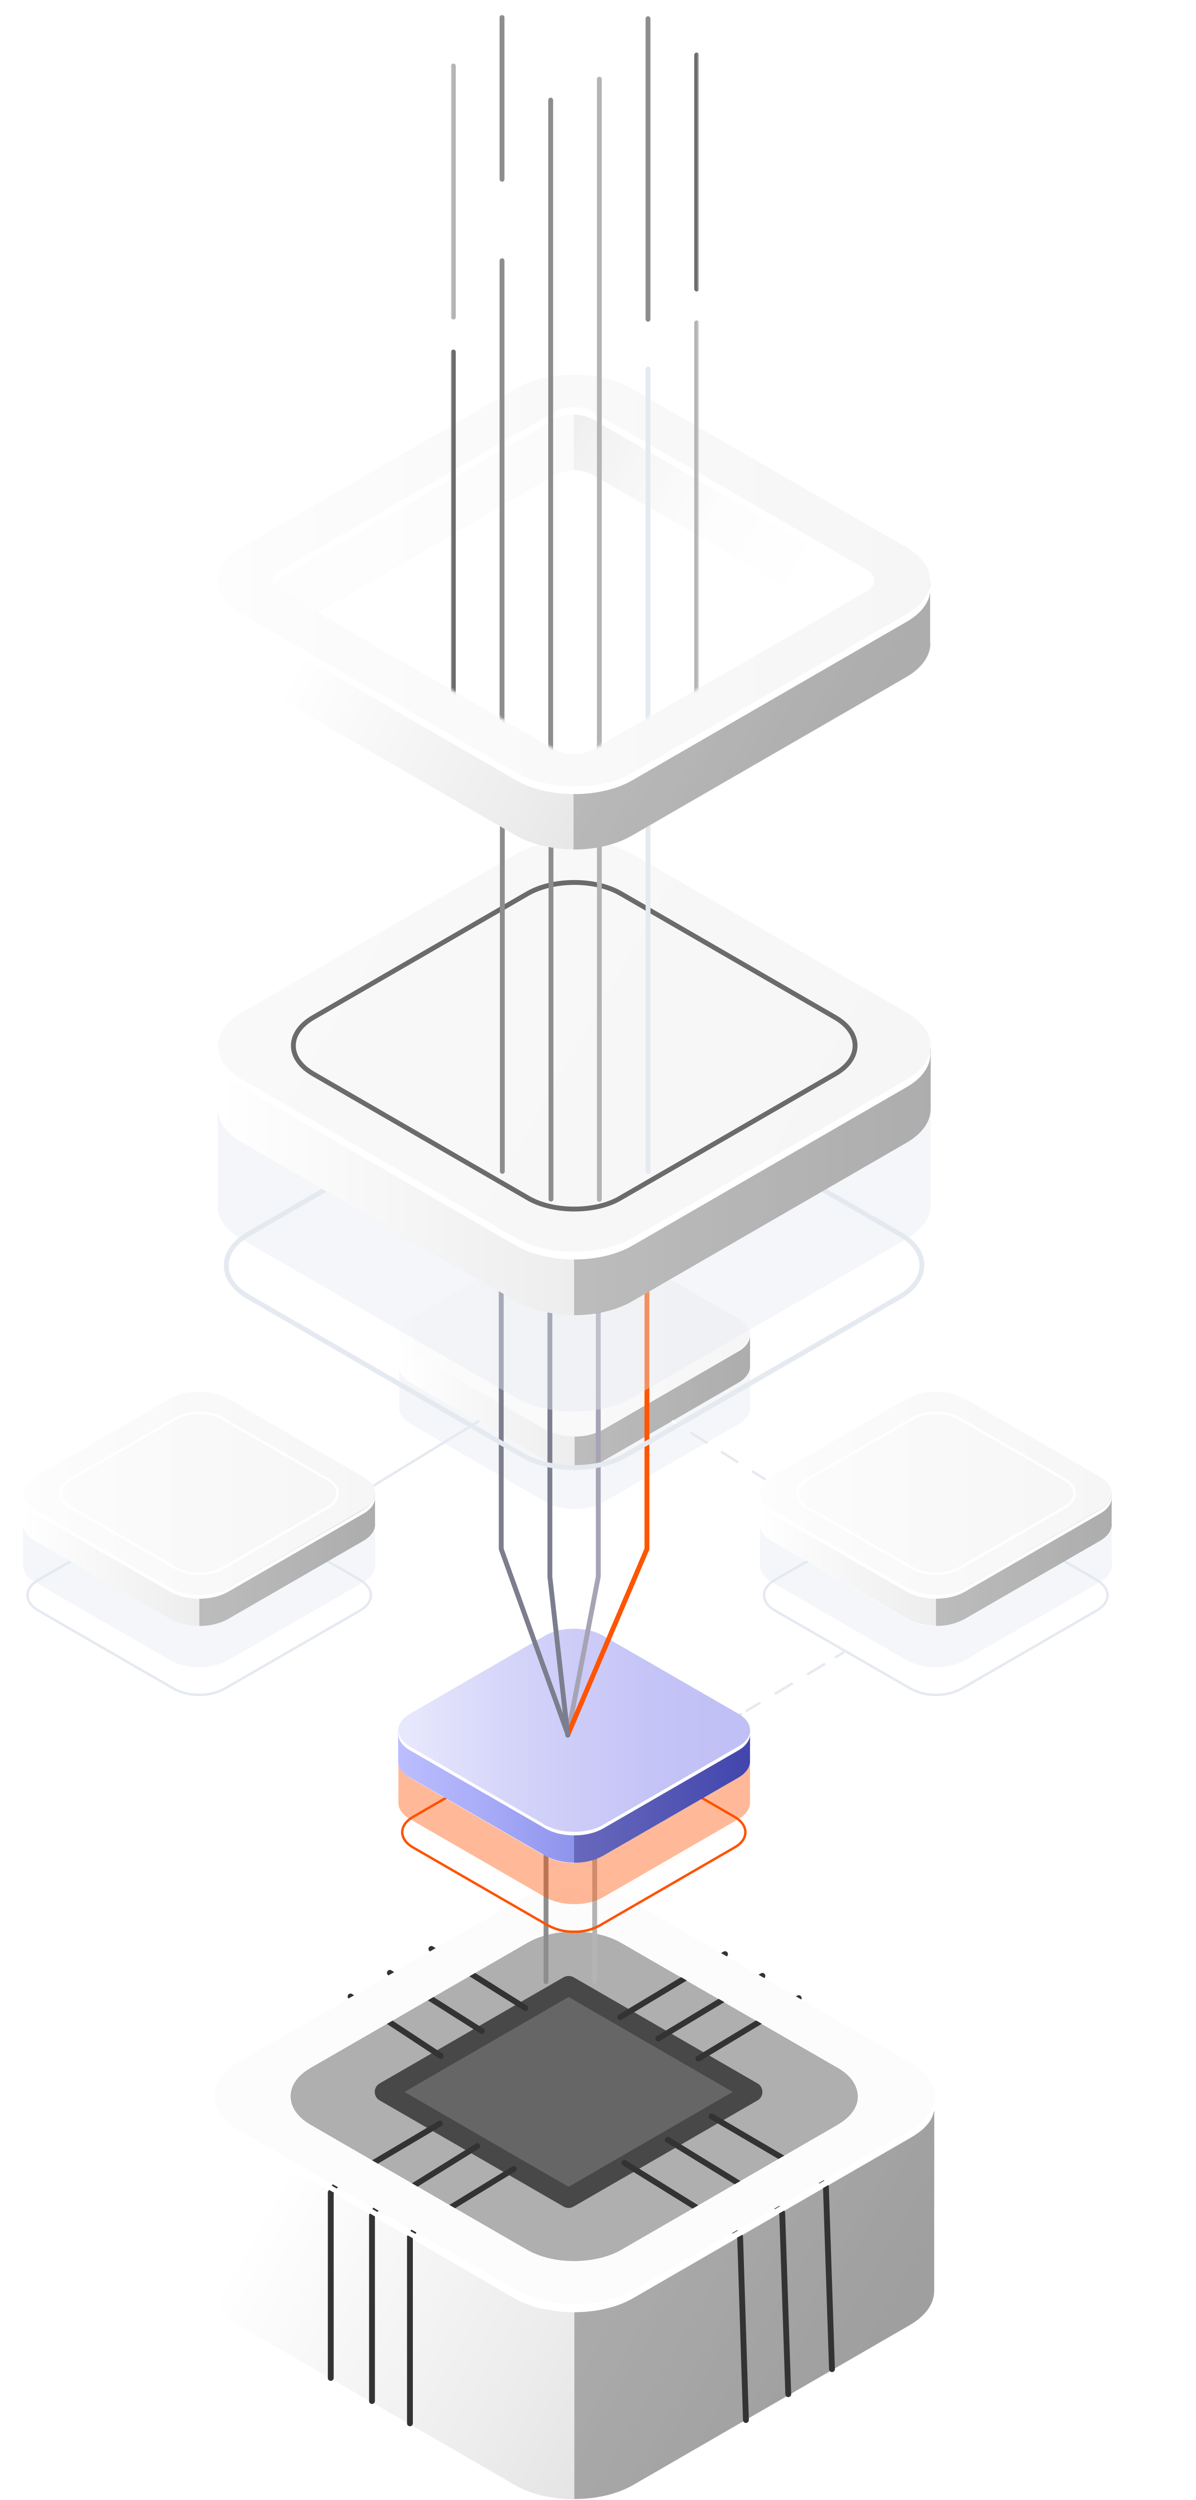 <?xml version="1.0" encoding="utf-8"?>
<!-- Generator: Adobe Illustrator 24.1.2, SVG Export Plug-In . SVG Version: 6.00 Build 0)  -->
<svg version="1.1" id="Layer_1" xmlns="http://www.w3.org/2000/svg" xmlns:xlink="http://www.w3.org/1999/xlink" x="0px" y="0px"
	 viewBox="0 0 435 909" style="enable-background:new 0 0 435 909;" xml:space="preserve">
<style type="text/css">
	.st0{fill:url(#Path_1_);}
	.st1{fill:#AFAFAF;}
	.st2{fill:#FFFFFF;}
	.st3{opacity:0.4;fill:#4C4C4C;enable-background:new    ;}
	.st4{opacity:0.7;fill:#484848;enable-background:new    ;}
	.st5{fill:#484848;}
	.st6{fill:none;stroke:#333333;stroke-width:2.123;stroke-linecap:round;}
	.st7{fill:none;stroke:#333333;stroke-width:2.123;stroke-linecap:round;stroke-linejoin:round;}
	.st8{opacity:0.4;fill:#E5E9F0;enable-background:new    ;}
	.st9{fill:url(#Path_2_);}
	.st10{opacity:0.3;fill:#4C4C4C;enable-background:new    ;}
	.st11{fill:url(#Path_3_);}
	.st12{fill:none;}
	.st13{fill:url(#Path_4_);}
	.st14{fill:url(#SVGID_1_);}
	.st15{fill:none;stroke:#B4B4B4;stroke-width:1.766;stroke-linecap:round;stroke-linejoin:round;}
	.st16{fill:none;stroke:#8D8D8D;stroke-width:1.766;stroke-linecap:round;stroke-linejoin:round;}
	.st17{opacity:0.4;fill:#FF5200;enable-background:new    ;}
	.st18{fill:url(#Path_5_);}
	.st19{opacity:0.3;fill:#0F054C;enable-background:new    ;}
	.st20{fill:#FF5200;}
	.st21{fill:none;stroke:#E5E9F0;stroke-width:0.887;stroke-linecap:round;stroke-linejoin:round;}
	.st22{fill:none;stroke:#E5E9F0;stroke-width:0.887;stroke-linecap:round;stroke-linejoin:round;stroke-dasharray:6.873;}
	.st23{fill:none;stroke:#FFFFFF;stroke-width:0.887;stroke-linecap:round;stroke-linejoin:round;}
	.st24{fill:none;stroke:#E5E9F0;stroke-width:0.887;stroke-linecap:round;stroke-linejoin:round;stroke-dasharray:6.612;}
	.st25{fill:url(#Path_6_);}
	.st26{fill:url(#Path_7_);}
	.st27{fill:url(#Path_8_);}
	.st28{fill:url(#Path_9_);}
	.st29{fill:url(#Path_10_);}
	.st30{fill:url(#Path_11_);}
	.st31{fill:url(#Path_12_);}
	.st32{fill:url(#Path_13_);}
	.st33{fill:url(#Path_14_);}
	.st34{fill:url(#Path_15_);}
	.st35{fill:url(#Path_16_);}
	.st36{fill:url(#Path_17_);}
	.st37{fill:url(#Path_18_);}
	.st38{fill:url(#Path_19_);}
	.st39{fill:none;stroke:#FF5200;stroke-width:0.887;}
	.st40{fill:url(#Path_20_);}
	.st41{fill:url(#Path_22_);}
	.st42{fill:none;stroke:#E5E9F0;stroke-width:0.887;}
	.st43{fill:url(#Path_23_);}
	.st44{fill:url(#Path_24_);}
	.st45{fill:none;stroke:#FFFFFF;stroke-width:0.887;}
	.st46{fill:url(#Path_25_);}
	.st47{fill:url(#Path_26_);}
	.st48{fill:none;stroke:#A6A4B4;stroke-width:1.766;stroke-linecap:round;stroke-linejoin:round;}
	.st49{fill:none;stroke:#FF5400;stroke-width:1.766;stroke-linecap:round;stroke-linejoin:round;}
	.st50{fill:none;stroke:#7C7E8D;stroke-width:1.766;stroke-linecap:round;stroke-linejoin:round;}
	.st51{fill:none;stroke:#E5E9F0;stroke-width:1.766;}
	.st52{fill:url(#Path_27_);}
	.st53{fill:url(#Path_28_);}
	.st54{fill:none;stroke:#6B6B6B;stroke-width:1.766;}
	.st55{fill:none;stroke:#E5E9F0;stroke-width:1.766;stroke-linecap:round;stroke-linejoin:round;}
	.st56{fill:url(#Path_29_);}
	.st57{fill:url(#Path_30_);}
	.st58{fill:url(#Shape_2_);}
	.st59{opacity:0.4;fill:#FFFFFF;enable-background:new    ;}
	.st60{filter:url(#Adobe_OpacityMaskFilter);}
	.st61{fill-rule:evenodd;clip-rule:evenodd;fill:#FFFFFF;}
	.st62{mask:url(#mask-42_2_);}
	.st63{fill:none;stroke:#6B6B6B;stroke-width:1.766;stroke-linecap:round;stroke-linejoin:round;}
	.st64{fill:none;stroke:#FFFFFF;stroke-width:1.766;stroke-linecap:round;stroke-linejoin:round;}
</style>
<g id="Malware-_x2013_-threat-page-">
	<g id="Malware-Platform-Copy" transform="translate(-925, -170)">
		<g transform="translate(926, 170)">
			
				<linearGradient id="Path_1_" gradientUnits="userSpaceOnUse" x1="-160.332" y1="-0.169" x2="-159.459" y2="0.113" gradientTransform="matrix(261.924 0 0 146.641 42087.633 827.983)">
				<stop  offset="0" style="stop-color:#FFFFFF"/>
				<stop  offset="0.5" style="stop-color:#EDEDED"/>
				<stop  offset="1" style="stop-color:#D7D7D7"/>
			</linearGradient>
			<path id="Path_262_" class="st0" d="M338.8,784.9L338.8,784.9v-22.8c0,0.5,0,0.9-0.1,1.4l0,0c0.1,0.7,0.1,1.4,0.1,2.2l0,0
				c0,0.1,0,0.2,0,0.3s0,0.3,0,0.4c0,0.4-0.1,0.7-0.2,1.1l-0.1,0.3c-0.1,0.4-0.2,0.8-0.4,1.1l0,0c-0.1,0.2-0.2,0.4-0.3,0.7l-0.1,0.2
				c-0.1,0.2-0.2,0.4-0.3,0.6l-0.1,0.2c-0.1,0.2-0.2,0.4-0.3,0.6l-0.2,0.3c-0.1,0.2-0.2,0.4-0.4,0.5l-0.2,0.2
				c-0.2,0.3-0.5,0.6-0.8,0.9c-0.1,0.1-0.2,0.2-0.3,0.4s-0.2,0.3-0.4,0.4l-0.4,0.4l-0.4,0.3l-0.5,0.4l-0.4,0.3l-0.6,0.4L332,776
				l-0.7,0.5l-0.4,0.2c-0.3,0.2-0.7,0.4-1.1,0.7l0,0L229,835.7c-2.3,1.3-4.8,2.4-7.3,3.1l-0.5,0.1c-0.7,0.2-1.4,0.4-2.2,0.6
				c-0.2,0-0.3,0.1-0.5,0.1c-0.8,0.2-1.5,0.3-2.3,0.5c-0.8,0.1-1.7,0.3-2.5,0.3h-0.3c-0.9,0.1-1.7,0.2-2.5,0.2h-0.6
				c-0.8,0-1.5,0.1-2.3,0.1h-0.4h-0.9h-0.4l-1.4-0.1h-0.5l-1.3-0.1l-0.8-0.1l-1-0.1c-0.6-0.1-1.2-0.2-1.8-0.3l-0.7-0.1
				c-0.4-0.1-0.8-0.2-1.2-0.2c-0.5-0.1-1.1-0.2-1.6-0.3h-0.1c-3.5-0.8-6.8-2.1-9.9-3.8L85.7,777.3c-2.2-1.2-4.2-2.8-5.8-4.7
				c-0.5-0.5-0.9-1.1-1.3-1.7c-0.4-0.6-0.7-1.2-0.9-1.8c-0.1-0.3-0.2-0.6-0.3-0.9c-0.2-0.6-0.3-1.2-0.4-1.8c0-0.3-0.1-0.6-0.1-0.9
				c0-0.3,0-0.6,0-0.9c0-0.3,0-0.6,0.1-0.9c-0.1-0.5-0.1-1.1-0.1-1.6l0,0v71c0,4.5,3,8.9,8.8,12.3l100.7,58.2
				c11.8,6.8,31,6.8,42.8,0l100.7-58.2c5.8-3.4,8.7-7.7,8.8-12.2c0-0.2,0-9.2,0-9.4l0,0v-19.4l0,0L338.8,784.9z"/>
			<path id="Path_261_" class="st1" d="M112,772.6l78.7,45.5c4.7,2.7,10.9,4.1,17.1,4.1c6.2,0,12.4-1.4,17.2-4.1l78.7-45.5
				c4.7-2.7,7.4-6.4,7.3-10.4s-2.6-7.7-7.4-10.4l-78.7-45.4c-9.5-5.5-24.8-5.5-34.3,0L112,751.7c-4.7,2.7-7.4,6.4-7.4,10.4
				S107.2,769.8,112,772.6z"/>
			<path id="Path_260_" class="st2" d="M85.7,774.5l43.2,24.9L85.7,774.5c-0.3-0.2-0.7-0.4-1-0.6l0,0
				C85,774.1,85.3,774.3,85.7,774.5z"/>
			<path id="Path_259_" class="st3" d="M338.8,789.5v-22.8l0,0c-0.3,4.2-3.2,7.5-8.8,10.7l-100.7,58.2c-5.9,3.4-13.7,5.1-21.4,5.1
				v67.9c7.7,0,15.5-1.7,21.4-5.1L330,845.3c5.8-3.4,8.7-7.7,8.8-12.2c0-0.2,0-0.4,0-0.6l0,0V789.5z"/>
			<polygon id="Path_258_" class="st4" points="205.8,799.2 138.9,760.6 205.8,721.9 272.7,760.6 			"/>
			<path id="Shape_14_" class="st5" d="M205.8,802.8c-0.6,0-1.3-0.2-1.8-0.5l-66.9-38.6c-1.1-0.6-1.8-1.8-1.8-3.1s0.7-2.5,1.8-3.1
				l66.9-38.6c1.1-0.6,2.5-0.6,3.6,0l66.9,38.6c1.1,0.6,1.8,1.8,1.8,3.1s-0.7,2.5-1.8,3.1l-66.9,38.6
				C207,802.6,206.4,802.8,205.8,802.8z M146.1,760.6l59.7,34.5l59.7-34.5l-59.7-34.5L146.1,760.6z"/>
			<polyline id="Path_257_" class="st6" points="257.8,769.5 297.2,792.6 299.4,795.2 301.6,861.4 			"/>
			<line id="Path_256_" class="st7" x1="190.1" y1="730.1" x2="155.9" y2="708.6"/>
			<polyline id="Path_255_" class="st6" points="241.9,778 281.1,802.1 283.5,804.6 285.7,870.5 			"/>
			<line id="Path_254_" class="st7" x1="174.3" y1="738.5" x2="140.8" y2="717.3"/>
			<polyline id="Path_253_" class="st6" points="226.1,786.4 265.9,811.1 268.2,813.4 270.3,879.9 			"/>
			<line id="Path_252_" class="st7" x1="159.3" y1="747.5" x2="126.5" y2="725.9"/>
			<polyline id="Path_251_" class="st6" points="185.9,788.6 149.9,810.6 148.1,813.4 148.1,881.1 			"/>
			<line id="Path_250_" class="st6" x1="289.5" y1="726.5" x2="253" y2="748.5"/>
			<polyline id="Path_249_" class="st6" points="172.6,780.3 135.6,803.3 134.3,805.6 134.3,873 			"/>
			<line id="Path_248_" class="st6" x1="276.3" y1="718.4" x2="238.4" y2="741.2"/>
			<g>
				<path id="Path_266_" class="st8" d="M271.8,496.8c0,2.1-1.5,4.3-4.3,5.9l-49.1,28.4c-0.4,0.2-0.7,0.4-1.1,0.6l-0.4,0.2
					c-0.7,0.3-1.3,0.5-2,0.7c-0.3,0.1-0.6,0.2-1,0.3l-0.3,0.1l-0.4,0.1c-5.2,1.1-11.4,0.5-15.6-1.9l-49.1-28.4
					c-2.9-1.7-4.3-3.8-4.3-6l0,0v15l0,0c0,2.2,1.4,4.3,4.3,6l49.1,28.4c5.7,3.3,15.1,3.3,20.9,0l49.1-28.4c2.8-1.6,4.3-3.8,4.3-5.9
					c0-0.1,0-0.2,0-0.3l0,0v-15l0,0C271.8,496.6,271.8,496.7,271.8,496.8z"/>
				
					<linearGradient id="Path_2_" gradientUnits="userSpaceOnUse" x1="-80.364" y1="875.072" x2="-79.364" y2="875.072" gradientTransform="matrix(127.845 0 0 -48.341 10418.189 42811.27)">
					<stop  offset="0" style="stop-color:#FFFFFF"/>
					<stop  offset="0.5" style="stop-color:#EDEDED"/>
					<stop  offset="1" style="stop-color:#D7D7D7"/>
				</linearGradient>
				<path id="Path_265_" class="st9" d="M267.5,491.4l-49.1,28.4c-6.6,3.3-14.3,3.3-20.9,0l-49.1-28.4c-2.9-1.7-4.3-3.9-4.3-6.1l0,0
					v11.4l0,0c0,2.2,1.4,4.3,4.3,6l49.1,28.4c0.5,0.3,1,0.5,1.5,0.7l0.5,0.2c0.4,0.2,0.8,0.3,1.2,0.4c0.2,0.1,0.5,0.2,0.7,0.2
					c0.4,0.1,0.8,0.2,1.2,0.3l1,0.2l0.5,0.1c1.3,0.2,2.6,0.3,3.9,0.3l0,0l0,0c0.5,0,1,0,1.5,0h0.1c0.5,0,1-0.1,1.5-0.1h0.3
					c0.6-0.1,1.2-0.2,1.8-0.3l0.4-0.1l0.3-0.1c0.3-0.1,0.7-0.2,1-0.3c0.7-0.2,1.4-0.5,2-0.7l0.4-0.2c0.4-0.2,0.8-0.4,1.1-0.6
					l49.1-28.4c2.8-1.6,4.3-3.8,4.3-5.9c0-0.1,0-0.2,0-0.3l0,0v-11.2C271.8,487.6,270.4,489.8,267.5,491.4z"/>
				<path id="Path_264_" class="st10" d="M267.5,491.4l-49.1,28.4c-3.2,1.7-6.8,2.6-10.4,2.5v11.3c0.5,0,1,0,1.5,0h0.1
					c0.5,0,1-0.1,1.5-0.1h0.3c0.6-0.1,1.2-0.2,1.8-0.3l0.4-0.1l0.3-0.1c0.3-0.1,0.7-0.2,1-0.3c0.7-0.2,1.4-0.5,2-0.7l0.4-0.2
					c0.4-0.2,0.8-0.4,1.1-0.6l49.1-28.4c2.8-1.6,4.3-3.8,4.3-5.9c0-0.1,0-0.2,0-0.3l0,0v-11.2C271.8,487.6,270.4,489.8,267.5,491.4z
					"/>
				
					<linearGradient id="Path_3_" gradientUnits="userSpaceOnUse" x1="-80.364" y1="874.837" x2="-79.364" y2="874.837" gradientTransform="matrix(127.849 0 0 -73.804 10418.453 65051.707)">
					<stop  offset="0" style="stop-color:#FDFDFD"/>
					<stop  offset="0.18" style="stop-color:#FBFBFB"/>
					<stop  offset="1" style="stop-color:#F6F6F6"/>
				</linearGradient>
				<path id="Path_263_" class="st11" d="M271.8,485.4c0-2.2-1.4-4.3-4.3-6L218.3,451c-5.8-3.3-15.1-3.3-20.9,0l-49.1,28.4
					c-2.8,1.6-4.3,3.8-4.3,5.9s1.4,4.5,4.3,6.1l49.1,28.4c6.6,3.3,14.3,3.3,20.9,0l49.1-28.4C270.3,489.8,271.8,487.6,271.8,485.4
					L271.8,485.4z"/>
			</g>
			<polyline id="Path_247_" class="st6" points="159,772.1 121,794.6 119.3,797.2 119.3,864.6 			"/>
			<line id="Path_246_" class="st6" x1="262.7" y1="710.5" x2="224.6" y2="733.4"/>
			<path id="Path_245_" class="st2" d="M338.6,763.5L338.6,763.5c0,0.2-0.1,0.5-0.1,0.7v0.1c0,0.2-0.1,0.4-0.2,0.7v0.1
				c-0.1,0.2-0.1,0.4-0.2,0.7v0.1c0,0-0.1,0.2-0.1,0.3s-0.1,0.3-0.2,0.4v0.1c-0.4,1-1,1.9-1.6,2.7l-0.1,0.1l-0.4,0.5l-0.2,0.3
				c-0.1,0.1-0.2,0.3-0.4,0.4l-0.1,0.1l-0.3,0.3l-0.4,0.4l-0.3,0.3l-0.1,0.1l-0.3,0.3l-0.4,0.4l-0.4,0.3l-0.1,0.1
				c-0.1,0.1-0.3,0.2-0.4,0.3l-0.4,0.3l-0.4,0.3l-0.3,0.2l-0.3,0.2c-0.3,0.2-0.7,0.4-1,0.6l-100.8,58.2c-11.8,6.8-31,6.8-42.8,0
				l-57.6-33.2L85.5,775c-0.3-0.2-0.7-0.4-1-0.6l-0.3-0.2l-0.6-0.4l-0.4-0.3c-0.2-0.1-0.3-0.3-0.5-0.4c-0.2-0.1-0.3-0.2-0.4-0.3
				l-0.4-0.4l-0.4-0.3l-0.4-0.3c-0.1-0.1-0.3-0.2-0.4-0.4l-0.3-0.3c-0.1-0.1-0.3-0.3-0.4-0.4l-0.2-0.3c-0.1-0.2-0.3-0.3-0.4-0.5l0,0
				l-0.1-0.1c-0.6-0.8-1.2-1.7-1.6-2.7V767c-0.1-0.2-0.2-0.4-0.3-0.7v-0.1c-0.1-0.2-0.1-0.4-0.2-0.7V765c-0.1-0.2-0.1-0.5-0.2-0.7
				c0,0,0,0,0-0.1c-0.1-0.2-0.1-0.5-0.1-0.7c0,0.3-0.1,0.6-0.1,0.9c0,0.3,0,0.6,0,0.9c0,0.3,0,0.6,0.1,0.9c0.1,0.6,0.2,1.2,0.4,1.8
				c0.1,0.3,0.2,0.6,0.3,0.9c0.3,0.6,0.6,1.2,0.9,1.8c0.4,0.6,0.8,1.2,1.3,1.7c1.6,1.9,3.6,3.5,5.8,4.7l100.7,58.2
				c3.1,1.7,6.4,3,9.9,3.8h0.1c0.5,0.1,1.1,0.2,1.6,0.3c0.4,0.1,0.8,0.2,1.2,0.2l0.7,0.1c0.6,0.1,1.2,0.2,1.8,0.3l1,0.1l0.8,0.1
				l1.3,0.1h0.5l1.4,0.1h1.7c0.8,0,1.5,0,2.3-0.1h0.6c0.9-0.1,1.7-0.1,2.5-0.2h0.3c0.9-0.1,1.7-0.2,2.5-0.3s1.5-0.3,2.3-0.5
				c0.2,0,0.3-0.1,0.5-0.1c0.7-0.2,1.5-0.4,2.2-0.6l0.5-0.1c2.5-0.8,5-1.8,7.3-3.1L330,777.3l0,0c0.4-0.2,0.7-0.4,1.1-0.7l0.4-0.2
				l0.7-0.5l0.4-0.3l0.6-0.4l0.4-0.3l0.5-0.4l0.4-0.3l0.4-0.4c0.1-0.1,0.3-0.2,0.4-0.4s0.2-0.2,0.3-0.4c0.3-0.3,0.5-0.6,0.8-0.9
				l0.2-0.2c0.1-0.2,0.3-0.4,0.4-0.5l0.2-0.3c0.1-0.2,0.2-0.4,0.3-0.6l0.1-0.2c0.1-0.2,0.2-0.4,0.3-0.6l0.1-0.2
				c0.1-0.2,0.2-0.4,0.3-0.7l0,0c0.1-0.4,0.3-0.8,0.4-1.1l0.1-0.3c0.1-0.3,0.1-0.7,0.2-1.1c0-0.1,0-0.3,0-0.4c0-0.1,0-0.2,0-0.3l0,0
				C338.8,765,338.8,764.3,338.6,763.5z"/>
			<path id="Path_244_" class="st12" d="M190.7,818c4.7,2.7,10.9,4.1,17.1,4.1c6.2,0,12.4-1.4,17.2-4.1l78.7-45.4
				c0.5-0.3,0.9-0.6,1.4-0.9l-77-42.7c-11.3-6.3-29.8-6.3-41.1,0l-76.6,42.5c0.5,0.4,1,0.7,1.6,1L190.7,818z"/>
			
				<linearGradient id="Path_4_" gradientUnits="userSpaceOnUse" x1="191.321" y1="-14.439" x2="492.371" y2="-14.439" gradientTransform="matrix(0.244 0 0 4.42 218.727 825.916)">
				<stop  offset="0" style="stop-color:#FDFDFD"/>
				<stop  offset="0.18" style="stop-color:#FBFBFB"/>
				<stop  offset="1" style="stop-color:#F6F6F6"/>
			</linearGradient>
			<path id="Path_243_" class="st13" d="M338.8,762.1c0-0.7-0.1-1.5-0.2-2.2v4.4v-0.1c0.1-0.2,0.1-0.5,0.1-0.7
				C338.7,763.1,338.7,762.6,338.8,762.1L338.8,762.1L338.8,762.1z"/>
			
				<linearGradient id="SVGID_1_" gradientUnits="userSpaceOnUse" x1="206.95" y1="383.999" x2="206.95" y2="-2602.196" gradientTransform="matrix(1 0 0 -1 1 907.89)">
				<stop  offset="0" style="stop-color:#FDFDFD"/>
				<stop  offset="0.18" style="stop-color:#FBFBFB"/>
				<stop  offset="1" style="stop-color:#F6F6F6"/>
			</linearGradient>
			<path class="st14" d="M329.9,749.8l-100.7-58.2c-11.8-6.8-31-6.8-42.8,0L85.7,749.8c-3.5,2-5.9,4.4-7.3,6.9v-0.2
				c-0.8,1.4-1.3,2.9-1.4,4.5c0,0.3-0.1,0.6-0.1,0.9v0.1l0,0l0,0c0,0.5,0,1.1,0.1,1.6c0,0.2,0.1,0.5,0.1,0.7l0,0l0,0
				c0,0.2,0.1,0.5,0.2,0.7v0.1l0,0c0.1,0.2,0.1,0.4,0.2,0.7c0,0,0,0,0,0.1l0,0c0.1,0.2,0.2,0.4,0.3,0.7l0,0l0,0
				c0.1,0.1,0.1,0.2,0.2,0.3c0.1,0.2,0.2,0.5,0.4,0.7c0.1,0.1,0.1,0.2,0.2,0.4c0.3,0.5,0.6,0.9,0.9,1.3l0.1,0.1
				c0.1,0.2,0.3,0.3,0.4,0.5l0.2,0.3c0.1,0.1,0.3,0.3,0.4,0.4l0.5,0.3c0.1,0.1,0.3,0.3,0.4,0.4l0.4,0.3l0.4,0.3l0.4,0.4l0.4,0.3
				l0.5,0.4l0.4,0.3l0.6,0.4l0.3,0.2c0.3,0.2,0.7,0.4,1,0.6l8.5,4.9l34.7,20l57.6,33.2c0.7,0.4,1.5,0.8,2.3,1.2
				c2.5,1.1,5.1,2,7.7,2.6c3.7,0.9,7.6,1.3,11.4,1.3c7.7,0,15.5-1.7,21.4-5.1l92.3-53.3l8.5-4.9c0.5-0.3,0.9-0.5,1.3-0.9l0.3-0.2
				c0.4-0.2,0.7-0.5,1-0.7l0.2-0.1h0.1c0.4-0.3,0.7-0.6,1-0.9l0.1-0.1c0.3-0.3,0.7-0.6,0.9-0.9l0.1-0.1c0.6-0.6,1.2-1.3,1.7-2.1l0,0
				c0.5-0.7,0.9-1.5,1.2-2.2l0.1-0.3v-0.1c0.1-0.2,0.1-0.4,0.2-0.7V765c0.1-0.2,0.1-0.4,0.2-0.7v-0.1c0.1-0.2,0.1-0.5,0.1-0.7
				c0.1-0.5,0.1-0.9,0.1-1.4h0.1C338.8,757.6,335.8,753.2,329.9,749.8z M305,771.7c-0.4,0.3-0.9,0.6-1.4,0.9L225,818
				c-4.7,2.7-10.9,4.1-17.2,4.1s-12.4-1.4-17.1-4.1L112,772.6c-0.6-0.3-1.1-0.7-1.6-1c-3.7-2.6-5.7-5.9-5.7-9.4
				c0-4,2.6-7.7,7.4-10.4l78.7-45.4c9.5-5.5,24.8-5.5,34.3,0l78.7,45.4c4.8,2.7,7.4,6.4,7.4,10.4C311,765.7,308.9,769.1,305,771.7z"
				/>
			<line id="Path_242_" class="st15" x1="215.3" y1="720.5" x2="215.3" y2="616"/>
			<line id="Path_241_" class="st16" x1="197.6" y1="616" x2="197.6" y2="720.5"/>
			<path id="Path_236_" class="st17" d="M215.8,507.3c0.4-0.2,0.8-0.4,1.1-0.6C216.6,507,216.2,507.1,215.8,507.3z"/>
			
				<linearGradient id="Path_5_" gradientUnits="userSpaceOnUse" x1="-85.946" y1="-142.813" x2="4.457" y2="-102.347" gradientTransform="matrix(1.122 0 0 0.583 237.494 572.736)">
				<stop  offset="0" style="stop-color:#BCBEFF"/>
				<stop  offset="0.23" style="stop-color:#AAADF8"/>
				<stop  offset="0.68" style="stop-color:#7C83E5"/>
				<stop  offset="1" style="stop-color:#5761D7"/>
			</linearGradient>
			<path id="Path_235_" class="st18" d="M215.8,507.3c0.4-0.2,0.8-0.4,1.1-0.6C216.6,507,216.2,507.1,215.8,507.3z"/>
			<path id="Path_230_" class="st17" d="M215.4,507.5c0.1-0.1,0.3-0.1,0.4-0.2C215.7,507.4,215.5,507.5,215.4,507.5z"/>
			<path id="Path_229_" class="st19" d="M215.4,507.5c0.1-0.1,0.3-0.1,0.4-0.2C215.7,507.4,215.5,507.5,215.4,507.5z"/>
			<g id="Group_3_">
			</g>
			<polygon id="Path_227_" class="st20" points="245.9,636.2 245.4,635.5 248.2,633.9 248.6,634.6 			"/>
			<path id="Path_226_" class="st12" d="M186.6,691.6l-15.9,9.4l16.3-9.4c5.8-3.3,13.4-5,21-5.1
				C200.3,686.4,192.5,688.2,186.6,691.6z"/>
			<line id="Path_225_" class="st21" x1="305.7" y1="600.9" x2="303" y2="602.5"/>
			<line id="Path_224_" class="st22" x1="298.8" y1="605.1" x2="270.6" y2="622"/>
			<line id="Path_223_" class="st21" x1="268.5" y1="623.2" x2="265.9" y2="624.8"/>
			<line id="Path_222_" class="st23" x1="243.7" y1="516.8" x2="246.4" y2="518.5"/>
			<line id="Path_221_" class="st24" x1="250.4" y1="521" x2="277.2" y2="537.8"/>
			<line id="Path_220_" class="st23" x1="279.2" y1="539.1" x2="281.8" y2="540.7"/>
			<line id="Path_219_" class="st21" x1="173" y1="516.8" x2="134" y2="540.7"/>
			
				<linearGradient id="Path_6_" gradientUnits="userSpaceOnUse" x1="101.148" y1="-480.523" x2="217.778" y2="-413.183" gradientTransform="matrix(0.435 0 0 0.157 170.982 558.451)">
				<stop  offset="0" style="stop-color:#FFFFFF"/>
				<stop  offset="0.5" style="stop-color:#EDEDED"/>
				<stop  offset="1" style="stop-color:#D7D7D7"/>
			</linearGradient>
			<path id="Path_218_" class="st25" d="M260.4,492.5l-0.4,0.2L260.4,492.5z"/>
			
				<linearGradient id="Path_7_" gradientUnits="userSpaceOnUse" x1="71.318" y1="-420.504" x2="218.338" y2="-420.504" gradientTransform="matrix(0.435 0 0 0.157 170.982 558.451)">
				<stop  offset="0" style="stop-color:#FDFDFD"/>
				<stop  offset="0.18" style="stop-color:#FBFBFB"/>
				<stop  offset="1" style="stop-color:#F6F6F6"/>
			</linearGradient>
			<path id="Path_217_" class="st26" d="M260.4,492.5l-0.4,0.2L260.4,492.5z"/>
			
				<linearGradient id="Path_8_" gradientUnits="userSpaceOnUse" x1="-87.725" y1="-445.534" x2="16.418" y2="-391.851" gradientTransform="matrix(0.974 0 0 0.165 254.311 559.346)">
				<stop  offset="0" style="stop-color:#FFFFFF"/>
				<stop  offset="0.5" style="stop-color:#EDEDED"/>
				<stop  offset="1" style="stop-color:#D7D7D7"/>
			</linearGradient>
			<path id="Path_216_" class="st27" d="M257.4,493.3c-0.3,0.1-0.7,0.1-1,0.2C256.8,493.5,257.1,493.4,257.4,493.3z"/>
			
				<linearGradient id="Path_9_" gradientUnits="userSpaceOnUse" x1="-113.367" y1="-398.944" x2="17.901" y2="-398.944" gradientTransform="matrix(0.974 0 0 0.165 254.311 559.346)">
				<stop  offset="0" style="stop-color:#FDFDFD"/>
				<stop  offset="0.18" style="stop-color:#FBFBFB"/>
				<stop  offset="1" style="stop-color:#F6F6F6"/>
			</linearGradient>
			<path id="Path_215_" class="st28" d="M257.4,493.3c-0.3,0.1-0.7,0.1-1,0.2C256.8,493.5,257.1,493.4,257.4,493.3z"/>
			
				<linearGradient id="Path_10_" gradientUnits="userSpaceOnUse" x1="-12.29" y1="-532.769" x2="104.35" y2="-465.429" gradientTransform="matrix(0.635 0 0 0.139 201.006 559.099)">
				<stop  offset="0" style="stop-color:#FFFFFF"/>
				<stop  offset="0.5" style="stop-color:#EDEDED"/>
				<stop  offset="1" style="stop-color:#D7D7D7"/>
			</linearGradient>
			<path id="Path_214_" class="st29" d="M258.4,493.1l-0.6,0.1L258.4,493.1z"/>
			
				<linearGradient id="Path_11_" gradientUnits="userSpaceOnUse" x1="-41.441" y1="-473.773" x2="105.579" y2="-473.773" gradientTransform="matrix(0.635 0 0 0.139 201.006 559.099)">
				<stop  offset="0" style="stop-color:#FDFDFD"/>
				<stop  offset="0.18" style="stop-color:#FBFBFB"/>
				<stop  offset="1" style="stop-color:#F6F6F6"/>
			</linearGradient>
			<path id="Path_213_" class="st30" d="M258.4,493.1l-0.6,0.1L258.4,493.1z"/>
			
				<linearGradient id="Path_12_" gradientUnits="userSpaceOnUse" x1="51.788" y1="-505.468" x2="168.428" y2="-438.128" gradientTransform="matrix(0.505 0 0 0.148 181.127 558.828)">
				<stop  offset="0" style="stop-color:#FFFFFF"/>
				<stop  offset="0.5" style="stop-color:#EDEDED"/>
				<stop  offset="1" style="stop-color:#D7D7D7"/>
			</linearGradient>
			<path id="Path_212_" class="st31" d="M259.4,492.8c-0.2,0.1-0.3,0.1-0.5,0.1C259.1,492.9,259.3,492.9,259.4,492.8z"/>
			
				<linearGradient id="Path_13_" gradientUnits="userSpaceOnUse" x1="22.078" y1="-446.098" x2="169.099" y2="-446.098" gradientTransform="matrix(0.505 0 0 0.148 181.127 558.828)">
				<stop  offset="0" style="stop-color:#FDFDFD"/>
				<stop  offset="0.18" style="stop-color:#FBFBFB"/>
				<stop  offset="1" style="stop-color:#F6F6F6"/>
			</linearGradient>
			<path id="Path_211_" class="st32" d="M259.4,492.8c-0.2,0.1-0.3,0.1-0.5,0.1C259.1,492.9,259.3,492.9,259.4,492.8z"/>
			
				<linearGradient id="Path_14_" gradientUnits="userSpaceOnUse" x1="160.215" y1="-506.036" x2="276.845" y2="-438.705" gradientTransform="matrix(0.374 0 0 0.148 162.212 558.08)">
				<stop  offset="0" style="stop-color:#FFFFFF"/>
				<stop  offset="0.5" style="stop-color:#EDEDED"/>
				<stop  offset="1" style="stop-color:#D7D7D7"/>
			</linearGradient>
			<path id="Path_210_" class="st33" d="M261.4,492.1l-0.4,0.1L261.4,492.1z"/>
			
				<linearGradient id="Path_15_" gradientUnits="userSpaceOnUse" x1="129.674" y1="-445.772" x2="276.694" y2="-445.772" gradientTransform="matrix(0.374 0 0 0.148 162.212 558.08)">
				<stop  offset="0" style="stop-color:#FDFDFD"/>
				<stop  offset="0.18" style="stop-color:#FBFBFB"/>
				<stop  offset="1" style="stop-color:#F6F6F6"/>
			</linearGradient>
			<path id="Path_209_" class="st34" d="M261.4,492.1l-0.4,0.1L261.4,492.1z"/>
			<path id="Path_208_" class="st10" d="M257.8,493.3l-0.4,0.1L257.8,493.3z"/>
			
				<linearGradient id="Path_16_" gradientUnits="userSpaceOnUse" x1="154.505" y1="-757.881" x2="301.525" y2="-757.881" gradientTransform="matrix(0.357 0 0 8.700562e-02 155.837 559.29)">
				<stop  offset="0" style="stop-color:#FDFDFD"/>
				<stop  offset="0.18" style="stop-color:#FBFBFB"/>
				<stop  offset="1" style="stop-color:#F6F6F6"/>
			</linearGradient>
			<path id="Path_207_" class="st35" d="M257.8,493.3l-0.4,0.1L257.8,493.3z"/>
			<path id="Path_206_" class="st10" d="M258.9,493l-0.5,0.1L258.9,493z"/>
			
				<linearGradient id="Path_17_" gradientUnits="userSpaceOnUse" x1="33.91" y1="-445.565" x2="180.93" y2="-445.565" gradientTransform="matrix(0.487 0 0 0.148 177.837 558.949)">
				<stop  offset="0" style="stop-color:#FDFDFD"/>
				<stop  offset="0.18" style="stop-color:#FBFBFB"/>
				<stop  offset="1" style="stop-color:#F6F6F6"/>
			</linearGradient>
			<path id="Path_205_" class="st36" d="M258.9,493l-0.5,0.1L258.9,493z"/>
			<path id="Path_204_" class="st10" d="M261,492.2l-0.6,0.3L261,492.2z"/>
			
				<linearGradient id="Path_18_" gradientUnits="userSpaceOnUse" x1="-29.95" y1="-261.005" x2="117.07" y2="-261.005" gradientTransform="matrix(0.6 0 0 0.252 198.049 558.202)">
				<stop  offset="0" style="stop-color:#FDFDFD"/>
				<stop  offset="0.18" style="stop-color:#FBFBFB"/>
				<stop  offset="1" style="stop-color:#F6F6F6"/>
			</linearGradient>
			<path id="Path_203_" class="st37" d="M261,492.2l-0.6,0.3L261,492.2z"/>
			<path id="Path_202_" class="st10" d="M259.9,492.6c-0.2,0.1-0.4,0.1-0.6,0.2C259.6,492.8,259.8,492.7,259.9,492.6z"/>
			
				<linearGradient id="Path_19_" gradientUnits="userSpaceOnUse" x1="-8.068" y1="-344.439" x2="138.952" y2="-344.439" gradientTransform="matrix(0.557 0 0 0.191 190.035 558.626)">
				<stop  offset="0" style="stop-color:#FDFDFD"/>
				<stop  offset="0.18" style="stop-color:#FBFBFB"/>
				<stop  offset="1" style="stop-color:#F6F6F6"/>
			</linearGradient>
			<path id="Path_201_" class="st38" d="M259.9,492.6c-0.2,0.1-0.4,0.1-0.6,0.2C259.6,492.8,259.8,492.7,259.9,492.6z"/>
			<g id="Group-11" transform="translate(143.799, 592.155)">
				<path id="Path_200_" class="st39" d="M64,110.2c-3.2,0.1-6.4-0.7-9.3-2.2L5.5,79.6c-2.6-1.5-4-3.5-4-5.6s1.4-4.1,4-5.6L54.7,40
					c5.1-2.9,13.4-2.9,18.5,0l49.1,28.4c2.6,1.5,4,3.5,4,5.6s-1.3,4.1-4,5.6L73.2,108C70.4,109.5,67.2,110.3,64,110.2L64,110.2z"/>
				<path id="Path_199_" class="st17" d="M127.9,48.4c0,2.1-1.5,4.3-4.3,5.9L74.4,82.7c-5.8,3.3-15.1,3.3-20.9,0L4.4,54.3
					c-2.9-1.7-4.3-3.8-4.3-6l0,0v15l0,0c0,2.2,1.4,4.4,4.3,6l49.2,28.4c5.8,3.3,15.1,3.3,20.9,0l49.2-28.4c2.8-1.6,4.3-3.8,4.3-5.9
					c0-0.1,0-0.2,0-0.3l0,0v-15l0,0C127.9,48.2,128,48.3,127.9,48.4z"/>
				
					<linearGradient id="Path_20_" gradientUnits="userSpaceOnUse" x1="-447.355" y1="-0.865" x2="-446.354" y2="-0.865" gradientTransform="matrix(127.951 0 0 48.374 57239.449 102.794)">
					<stop  offset="0" style="stop-color:#BCBEFF"/>
					<stop  offset="0.23" style="stop-color:#AAADF8"/>
					<stop  offset="0.68" style="stop-color:#7C83E5"/>
					<stop  offset="1" style="stop-color:#5761D7"/>
				</linearGradient>
				<path id="Path_198_" class="st40" d="M123.6,42.9L74.4,71.4c-5.8,3.3-15.1,3.3-20.9,0L4.4,42.9C1.4,41.3,0,39,0,36.8l0,0v11.4
					l0,0c0,2.2,1.4,4.4,4.4,6l49.2,28.4c5.8,3.3,15.1,3.3,20.9,0l49.2-28.4c2.8-1.6,4.3-3.8,4.3-5.9c0-0.1,0-0.2,0-0.3l0,0V36.9
					C128,39.1,126.5,41.3,123.6,42.9z"/>
				
					<linearGradient id="Path_22_" gradientUnits="userSpaceOnUse" x1="-447.355" y1="-0.392" x2="-446.355" y2="-0.392" gradientTransform="matrix(127.981 0 0 73.865 57252.762 65.996)">
					<stop  offset="0" style="stop-color:#E9E9FD"/>
					<stop  offset="0.36" style="stop-color:#D3D2F9"/>
					<stop  offset="0.71" style="stop-color:#C5C4F7"/>
					<stop  offset="1" style="stop-color:#C0BFF6"/>
				</linearGradient>
				<path id="Path_197_" class="st41" d="M128,36.9c0-2.2-1.4-4.3-4.3-6L74.4,2.5c-5.8-3.3-15.1-3.3-20.9,0L4.4,30.9
					c-2.8,1.6-4.3,3.8-4.4,5.9C-0.1,39,1.4,41.3,4.4,43l49.2,28.4c0.4,0.2,0.7,0.4,1.1,0.6l0.2,0.1c0.7,0.3,1.5,0.6,2.2,0.9l1,0.3
					l0.3,0.1c0.3,0.1,0.6,0.1,0.9,0.2l0.5,0.1l0.5,0.1c0.3,0,0.6,0.1,0.9,0.1l0,0c0.5,0.1,0.9,0.1,1.4,0.1h0.8H64l0,0
					c0.9,0,1.9-0.1,2.8-0.2l0,0c0.3,0,0.6-0.1,0.9-0.1l0.6-0.1c0.2,0,0.3-0.1,0.5-0.1s0.6-0.1,0.9-0.2l0.2-0.1
					c1.6-0.4,3.2-1,4.7-1.8L123.7,43C126.5,41.3,128,39.1,128,36.9L128,36.9z"/>
				<path id="Path_196_" class="st19" d="M123.6,42.9L74.4,71.4c-3.2,1.7-6.8,2.6-10.4,2.5v11.3c3.6,0.1,7.2-0.8,10.4-2.5l49.2-28.4
					c2.8-1.6,4.3-3.8,4.3-5.9c0-0.1,0-0.2,0-0.3l0,0V36.9C128,39.1,126.5,41.3,123.6,42.9z"/>
				<path id="Path_195_" class="st2" d="M123.6,42.9L74.4,71.4c-5.8,3.3-15.1,3.3-20.9,0L4.4,42.9c-2.6-1.5-4-3.4-4.3-5.3
					c-0.3,2.4,1.1,4.9,4.3,6.7l49.2,28.4c5.8,3.3,15.1,3.3,20.9,0l49.2-28.4c3.2-1.8,4.6-4.4,4.3-6.7
					C127.6,39.6,126.2,41.5,123.6,42.9z"/>
			</g>
			<g id="Group-20" transform="translate(0, 506)">
				<g id="Group-12">
					<line id="Path_194_" class="st23" x1="37.2" y1="93.6" x2="0" y2="115.7"/>
					<path id="Path_193_" class="st42" d="M71.4,110.2c-3.2,0.1-6.4-0.7-9.2-2.2L13,79.6c-2.6-1.5-4-3.5-4-5.6s1.4-4.1,4-5.6
						L62.2,40c5.1-3,13.4-3,18.5,0l49.2,28.4c2.5,1.5,4,3.5,4,5.6s-1.4,4.1-4,5.6L80.7,108C77.8,109.5,74.7,110.3,71.4,110.2
						L71.4,110.2z"/>
					
						<linearGradient id="Path_23_" gradientUnits="userSpaceOnUse" x1="-159.758" y1="-0.864" x2="-158.758" y2="-0.864" gradientTransform="matrix(127.96 0 0 48.374 20449.943 102.82)">
						<stop  offset="0" style="stop-color:#FFFFFF"/>
						<stop  offset="0.5" style="stop-color:#EDEDED"/>
						<stop  offset="1" style="stop-color:#D7D7D7"/>
					</linearGradient>
					<path id="Path_192_" class="st43" d="M135.4,48.1V36.9c0,2.2-1.4,4.4-4.4,6L81.9,71.4c-5.8,3.3-15.1,3.3-20.9,0L11.8,43
						c-2.9-1.7-4.4-3.9-4.4-6.1l0,0v11.4c0,2.2,1.4,4.3,4.4,6L61,82.7c5.8,3.3,15.1,3.3,20.9,0l49.2-28.4c2.8-1.6,4.3-3.8,4.4-5.9
						C135.4,48.3,135.4,48.2,135.4,48.1L135.4,48.1z"/>
					
						<linearGradient id="Path_24_" gradientUnits="userSpaceOnUse" x1="-159.758" y1="-0.393" x2="-158.757" y2="-0.393" gradientTransform="matrix(127.963 0 0 73.88 20450.523 65.992)">
						<stop  offset="0" style="stop-color:#FDFDFD"/>
						<stop  offset="0.18" style="stop-color:#FBFBFB"/>
						<stop  offset="1" style="stop-color:#F6F6F6"/>
					</linearGradient>
					<path id="Path_191_" class="st44" d="M135.4,36.9L135.4,36.9c0-2.2-1.4-4.3-4.4-6L81.9,2.5c-5.8-3.3-15.1-3.3-20.9,0L11.8,30.9
						c-2.8,1.6-4.3,3.8-4.4,5.9c0,2.2,1.4,4.5,4.4,6.2L61,71.4c3.2,1.7,6.8,2.6,10.4,2.5c3.6,0.1,7.2-0.8,10.4-2.5L131.1,43
						C133.9,41.3,135.4,39.1,135.4,36.9L135.4,36.9z"/>
					<path id="Path_190_" class="st10" d="M135.4,48.1V36.9l0,0c0,2.2-1.4,4.4-4.4,6L81.9,71.4c-3.2,1.7-6.8,2.6-10.4,2.5v11.3
						c3.6,0.1,7.2-0.8,10.4-2.5l49.2-28.4c2.8-1.6,4.3-3.8,4.3-5.9C135.4,48.3,135.4,48.2,135.4,48.1L135.4,48.1z"/>
					<path id="Path_189_" class="st8" d="M135.4,48.1L135.4,48.1c0,0.1,0,0.2,0,0.3c0,2.1-1.5,4.3-4.4,5.9L81.9,82.7
						C76.1,86,66.7,86,61,82.7L11.8,54.3c-2.9-1.7-4.4-3.8-4.4-6v15c0,2.2,1.4,4.3,4.4,6L61,97.7c5.8,3.3,15.1,3.3,20.9,0l49.2-28.4
						c2.8-1.6,4.3-3.8,4.4-5.9c0-0.1,0-0.2,0-0.3l0,0L135.4,48.1z"/>
					<path id="Path_188_" class="st45" d="M71.4,66.2c-2.9,0.1-5.8-0.6-8.4-2L24.6,42c-2.3-1.3-3.6-3.1-3.6-5.1
						c0-1.9,1.3-3.7,3.6-5.1L63.1,9.7C67.7,7,75.2,7,79.8,9.7l38.4,22.2c2.3,1.3,3.6,3.1,3.6,5.1s-1.3,3.7-3.6,5.1L79.8,64.3
						C77.2,65.6,74.3,66.3,71.4,66.2L71.4,66.2z"/>
					<path id="Path_187_" class="st2" d="M131.1,43L81.9,71.4c-5.8,3.3-15.1,3.3-20.9,0L11.8,43c-2.6-1.5-4-3.4-4.3-5.3
						c-0.3,2.4,1.1,4.9,4.3,6.7L61,72.8c5.8,3.3,15.1,3.3,20.9,0l49.2-28.4c3.2-1.8,4.6-4.3,4.3-6.7C135.1,39.6,133.6,41.5,131.1,43
						z"/>
				</g>
				<g id="Group-19" transform="translate(275.416, 0)">
					<path id="Path_186_" class="st42" d="M64,110.2c-3.2,0.1-6.4-0.7-9.2-2.2L5.5,79.6c-2.6-1.5-4-3.5-4-5.6s1.4-4.1,4-5.6L54.7,40
						c5.1-3,13.4-3,18.5,0l49.2,28.4c2.5,1.5,4,3.5,4,5.6s-1.4,4.1-4,5.6L73.3,108C70.4,109.5,67.2,110.3,64,110.2L64,110.2z"/>
					
						<linearGradient id="Path_25_" gradientUnits="userSpaceOnUse" x1="-710.589" y1="-0.866" x2="-709.589" y2="-0.866" gradientTransform="matrix(127.962 0 0 48.374 90928.07 102.82)">
						<stop  offset="0" style="stop-color:#FFFFFF"/>
						<stop  offset="0.5" style="stop-color:#EDEDED"/>
						<stop  offset="1" style="stop-color:#D7D7D7"/>
					</linearGradient>
					<path id="Path_185_" class="st46" d="M127.9,48.1V36.9c0,2.2-1.4,4.4-4.3,6L74.4,71.4c-5.8,3.3-15.1,3.3-20.9,0L4.3,43
						C1.4,41.3,0,39,0,36.8l0,0v11.4c0,2.2,1.4,4.3,4.4,6l49.2,28.4c5.8,3.3,15.1,3.3,20.9,0l49.2-28.4c2.8-1.6,4.3-3.8,4.3-5.9
						C128,48.3,128,48.2,127.9,48.1L127.9,48.1z"/>
					
						<linearGradient id="Path_26_" gradientUnits="userSpaceOnUse" x1="-710.589" y1="-0.393" x2="-709.589" y2="-0.393" gradientTransform="matrix(127.918 0 0 73.865 90897.141 66.005)">
						<stop  offset="0" style="stop-color:#FDFDFD"/>
						<stop  offset="0.18" style="stop-color:#FBFBFB"/>
						<stop  offset="1" style="stop-color:#F6F6F6"/>
					</linearGradient>
					<path id="Path_184_" class="st47" d="M127.9,36.9L127.9,36.9c0-2.2-1.4-4.3-4.3-6L74.4,2.5c-5.8-3.3-15.1-3.3-20.9,0L4.3,30.9
						C1.5,32.5,0,34.7,0,36.8C0,39,1.4,41.3,4.3,43l49.2,28.4c6.6,3.3,14.3,3.3,20.9,0L123.6,43C126.5,41.3,128,39.1,127.9,36.9
						L127.9,36.9z"/>
					<path id="Path_183_" class="st10" d="M127.9,48.1V36.9l0,0c0,2.2-1.4,4.4-4.3,6L74.4,71.4c-3.2,1.7-6.8,2.6-10.4,2.5v11.3
						c3.6,0.1,7.2-0.8,10.4-2.5l49.2-28.4c2.8-1.6,4.3-3.8,4.3-5.9C127.9,48.3,127.9,48.2,127.9,48.1L127.9,48.1z"/>
					<path id="Path_182_" class="st8" d="M127.9,48.1L127.9,48.1c0,0.1,0,0.2,0,0.3c0,2.1-1.5,4.3-4.3,5.9L74.4,82.7
						c-5.8,3.3-15.1,3.3-20.9,0L4.3,54.3c-2.9-1.7-4.3-3.8-4.3-6v15c0,2.2,1.4,4.3,4.3,6l49.2,28.4c5.8,3.3,15.1,3.3,20.9,0
						l49.2-28.4c2.8-1.6,4.3-3.8,4.4-5.9c0-0.1,0-0.2,0-0.3l0,0L127.9,48.1z"/>
					<path id="Path_181_" class="st45" d="M64,66.2c-2.9,0.1-5.8-0.6-8.4-2L17.2,42.1c-2.3-1.3-3.6-3.1-3.6-5.1
						c0-1.9,1.3-3.7,3.6-5.1L55.6,9.7C60.2,7,67.7,7,72.4,9.7l38.4,22.2c2.3,1.3,3.6,3.1,3.6,5.1s-1.3,3.7-3.6,5.1L72.3,64.3
						C69.8,65.6,66.9,66.3,64,66.2L64,66.2z"/>
					<path id="Path_180_" class="st2" d="M123.6,43L74.4,71.4c-5.8,3.3-15.1,3.3-20.9,0L4.3,43c-2.6-1.5-4-3.4-4.3-5.3
						c-0.3,2.4,1.1,4.9,4.3,6.7l49.2,28.4c5.8,3.3,15.1,3.3,20.9,0l49.2-28.4c3.2-1.8,4.6-4.3,4.3-6.7
						C127.6,39.6,126.2,41.5,123.6,43z"/>
				</g>
			</g>
			<polyline id="Path_174_" class="st48" points="205.5,630.8 216.6,573.3 216.6,429 			"/>
			<polyline id="Path_173_" class="st49" points="234.3,429 234.3,563.2 205.5,630.8 			"/>
			<path id="Shape_12_" class="st50" d="M199,429v144.3l6.5,57.6 M181.3,429v134.2l24.3,67.6"/>
			<path id="Path_172_" class="st51" d="M207.8,533.6c-6.8,0-13.6-1.5-18.8-4.5l-99.7-57.6c-5.2-3-8-7-8-11.4c0-4.3,2.9-8.4,8-11.4
				l99.7-57.6c10.4-6,27.2-6,37.6,0l99.7,57.6c5.2,3,8,7,8,11.4c0,4.3-2.9,8.4-8,11.4l-99.7,57.6
				C221.4,532.1,214.6,533.6,207.8,533.6z"/>
			
				<linearGradient id="Path_27_" gradientUnits="userSpaceOnUse" x1="-160.387" y1="-0.173" x2="-159.386" y2="-0.173" gradientTransform="matrix(259.108 0 0 98.008 41635.762 446.065)">
				<stop  offset="0" style="stop-color:#FFFFFF"/>
				<stop  offset="0.5" style="stop-color:#EDEDED"/>
				<stop  offset="1" style="stop-color:#D7D7D7"/>
			</linearGradient>
			<path id="Path_171_" class="st52" d="M337.5,402.9v-22.6c0,4.4-2.9,8.8-8.8,12.2L229,450.1c-11.7,6.7-30.7,6.7-42.3,0L87,392.5
				c-5.9-3.4-8.8-7.9-8.7-12.4l0,0v23.2c0,0.1,0,0.3,0,0.4c0.2,4.3,3.1,8.6,8.7,11.8l99.7,57.6c11.7,6.7,30.7,6.7,42.3,0l99.7-57.6
				c5.6-3.2,8.5-7.4,8.7-11.6c0-0.1,0-0.3,0-0.4C337.4,403.3,337.4,403.1,337.5,402.9L337.5,402.9z"/>
			<path id="Path_170_" class="st8" d="M337.5,403.9L337.5,403.9c-0.3,4.2-3.2,8.4-8.7,11.6L229,473c-11.7,6.7-30.7,6.7-42.3,0
				L87,415.4c-5.7-3.3-8.6-7.5-8.7-11.8h-0.2v34.8c0,4.4,2.9,8.9,8.8,12.2l99.7,57.6c11.7,6.7,30.7,6.7,42.4,0l99.7-57.7
				c5.7-3.3,8.7-7.7,8.8-12c0-0.2,0-0.4,0-0.6l0,0V403.9z"/>
			<path id="Path_169_" class="st10" d="M337.5,402.9v-22.6l0,0c0,4.4-2.9,8.8-8.8,12.2L229,450.1c-5.8,3.4-13.5,5.1-21.2,5.1v23
				c7.7,0,15.3-1.7,21.2-5.1l99.7-57.6c5.7-3.3,8.7-7.7,8.8-12C337.5,403.3,337.5,403.1,337.5,402.9z"/>
			
				<linearGradient id="Path_28_" gradientUnits="userSpaceOnUse" x1="-161.664" y1="-0.534" x2="-159.397" y2="0.222" gradientTransform="matrix(259.108 0 0 149.677 41635.719 371.477)">
				<stop  offset="0" style="stop-color:#FDFDFD"/>
				<stop  offset="1" style="stop-color:#F6F6F6"/>
			</linearGradient>
			<path id="Path_168_" class="st53" d="M337.5,380.3c0-4.4-2.9-8.9-8.8-12.2L229,310.5c-11.7-6.7-30.7-6.7-42.3,0L87,368.1
				c-5.7,3.3-8.6,7.6-8.7,12c-0.1,4.5,2.8,9,8.7,12.4l99.7,57.6c5.8,3.4,13.5,5.1,21.2,5.1s15.3-1.7,21.2-5.1l99.7-57.6
				C334.5,389.2,337.5,384.7,337.5,380.3L337.5,380.3z"/>
			<path id="Path_167_" class="st54" d="M207.9,439.6c-6.1,0-12.3-1.3-17-4.1l-77.9-45c-4.7-2.7-7.3-6.4-7.3-10.3s2.6-7.6,7.3-10.3
				l77.9-45c9.4-5.4,24.6-5.4,33.9,0l77.9,45c4.7,2.7,7.3,6.4,7.3,10.3s-2.6,7.6-7.3,10.3l-77.9,45
				C220.2,438.3,214,439.6,207.9,439.6z"/>
			<path id="Path_166_" class="st2" d="M328.7,392.5L229,450.1c-11.7,6.7-30.7,6.7-42.3,0L87,392.5c-5.2-3-8.1-6.9-8.6-10.8
				c-0.7,4.9,2.2,9.9,8.6,13.6l99.7,57.6c11.7,6.7,30.7,6.7,42.3,0l99.7-57.6c6.5-3.7,9.3-8.8,8.6-13.6
				C336.8,385.7,333.9,389.5,328.7,392.5z"/>
			<line id="Path_165_" class="st15" x1="217" y1="436.1" x2="217" y2="291.7"/>
			<line id="Path_164_" class="st55" x1="234.7" y1="425.9" x2="234.7" y2="291.7"/>
			<path id="Shape_11_" class="st16" d="M199.4,291.7V436 M181.7,291.7v134.2"/>
			<g>
				
					<linearGradient id="Path_29_" gradientUnits="userSpaceOnUse" x1="-80.588" y1="874.867" x2="-79.794" y2="874.693" gradientTransform="matrix(259.16 0 0 -97.964 20989.285 85951.695)">
					<stop  offset="0" style="stop-color:#FFFFFF"/>
					<stop  offset="0.5" style="stop-color:#EDEDED"/>
					<stop  offset="1" style="stop-color:#D7D7D7"/>
				</linearGradient>
				<path id="Path_234_" class="st56" d="M337.3,233.7v-22.6c0,4.4-2.9,8.8-8.8,12.2l-99.7,57.6c-11.7,6.7-30.7,6.7-42.3,0
					l-99.6-57.6c-5.9-3.4-8.8-7.9-8.7-12.4l0,0V234c0,4.4,2.9,8.8,8.8,12.2l99.7,57.6c11.7,6.7,30.7,6.7,42.3,0l99.7-57.6
					c5.7-3.3,8.7-7.7,8.8-12C337.4,234,337.4,233.8,337.3,233.7L337.3,233.7z"/>
				<path id="Path_233_" class="st10" d="M337.3,233.7v-22.6l0,0c0,4.4-2.9,8.8-8.8,12.2l-99.7,57.6c-5.8,3.4-13.5,5.1-21.2,5.1
					v22.9c7.7,0,15.3-1.7,21.2-5.1l99.7-57.6c5.7-3.3,8.7-7.7,8.8-12C337.3,234,337.3,233.8,337.3,233.7L337.3,233.7z"/>
				<path id="Path_232_" class="st12" d="M201,172.6l-86.6,50l86.6,50c4.3,2.2,9.3,2.2,13.6,0l86.6-50l-86.6-50
					C210.3,170.4,205.2,170.4,201,172.6z"/>
				
					<linearGradient id="Path_30_" gradientUnits="userSpaceOnUse" x1="-80.549" y1="874.873" x2="-79.709" y2="874.708" gradientTransform="matrix(218.481 0 0 -74.559 17714.508 65412.203)">
					<stop  offset="0.24" style="stop-color:#D7D7D7"/>
					<stop  offset="0.27" style="stop-color:#DADADA"/>
					<stop  offset="0.52" style="stop-color:#EFEFEF"/>
					<stop  offset="0.76" style="stop-color:#FBFBFB"/>
					<stop  offset="1" style="stop-color:#FFFFFF"/>
				</linearGradient>
				<path id="Path_231_" class="st57" d="M314.2,207.2l-99.7-57.5c-4.3-2.2-9.3-2.2-13.6,0l-99.7,57.5c-3.7,2.2-3.7,5.7,0,7.8
					l13.1,7.6l86.6-50c4.3-2.2,9.3-2.2,13.6,0l86.6,50l13-7.6C317.9,212.8,317.9,209.3,314.2,207.2z"/>
				<path id="Path_228_" class="st12" d="M101.3,215l99.7,57.6c4.3,2.2,9.3,2.2,13.6,0l99.7-57.6c3.7-2.2,3.7-5.7,0-7.8l-99.7-57.5
					c-4.3-2.2-9.3-2.2-13.6,0l-99.7,57.5C97.6,209.3,97.6,212.8,101.3,215z"/>
				<path id="Path_179_" class="st12" d="M214.5,272.6l99.7-57.6c3.7-2.2,3.7-5.7,0-7.8l-99.7-57.5c-4.3-2.2-9.3-2.2-13.6,0
					l-99.7,57.5c-3.7,2.2-3.7,5.7,0,7.8l99.7,57.6C205.2,274.7,210.3,274.7,214.5,272.6z"/>
				
					<linearGradient id="Shape_2_" gradientUnits="userSpaceOnUse" x1="-80.688" y1="874.61" x2="-79.688" y2="874.61" gradientTransform="matrix(259.108 0 0 -149.676 20985.033 131119.062)">
					<stop  offset="0" style="stop-color:#FDFDFD"/>
					<stop  offset="0.18" style="stop-color:#FBFBFB"/>
					<stop  offset="1" style="stop-color:#F6F6F6"/>
				</linearGradient>
				<path id="Shape_13_" class="st58" d="M337.3,211.1c0-4.4-2.9-8.9-8.8-12.2l-99.7-57.6c-11.7-6.7-30.7-6.7-42.3,0l-99.6,57.6
					c-5.7,3.3-8.6,7.7-8.7,12c-0.1,4.5,2.8,9,8.7,12.4l99.7,57.6c1.5,0.9,3.1,1.6,4.7,2.2c0.3,0.1,0.7,0.2,1,0.3
					c0.5,0.2,1,0.4,1.6,0.5c0.5,0.2,0.9,0.2,1.3,0.3c0.4,0.1,0.9,0.3,1.4,0.4s1,0.2,1.6,0.3c0.5,0.1,0.8,0.2,1.2,0.2
					c3.7,0.6,7.5,0.8,11.2,0.6h0.2c4.5-0.2,8.9-1.1,13.2-2.6l0.4-0.1c0.5-0.2,0.9-0.4,1.4-0.6s0.7-0.3,1.1-0.4
					c0.8-0.4,1.5-0.8,2.3-1.2l99.7-57.6C334.4,220,337.3,215.5,337.3,211.1L337.3,211.1z M214.5,272.6c-4.3,2.2-9.3,2.2-13.6,0
					l-86.6-50l86.6-50c2.1-1.1,4.4-1.7,6.8-1.6v-23c0.9,0,1.8,0.1,2.7,0.2l0,0c0.3,0.1,0.6,0.1,0.9,0.2h0.2c0.5,0.1,1,0.3,1.5,0.5
					l0.3,0.1c0.1,0.1,0.3,0.1,0.4,0.2c0.1,0.1,0.5,0.2,0.7,0.4l99.7,57.6c3.7,2.2,3.7,5.7,0,7.8l-13,7.6L214.5,272.6z"/>
				<path id="Path_178_" class="st2" d="M314.2,207.2l-99.7-57.5c-4.3-2.2-9.3-2.2-13.6,0l-99.7,57.5c-2.5,1.4-3.3,3.5-2.5,5.3
					c0.5-1.1,1.4-1.9,2.5-2.5l99.7-57.6c4.3-2.2,9.3-2.2,13.6,0l99.7,57.6c1.1,0.6,1.9,1.4,2.5,2.5
					C317.5,210.7,316.7,208.6,314.2,207.2z"/>
				<path id="Path_177_" class="st2" d="M328.6,223.3l-99.7,57.6c-11.7,6.7-30.7,6.7-42.3,0l-99.6-57.6c-5.2-3-8.1-6.9-8.6-10.8
					c-0.7,4.9,2.2,9.9,8.6,13.6l99.7,57.6c11.7,6.7,30.7,6.7,42.3,0l99.7-57.6c6.5-3.7,9.3-8.7,8.6-13.6
					C336.6,216.4,333.8,220.3,328.6,223.3z"/>
				<path id="Path_176_" class="st59" d="M214.5,149.6c-4.3-2.2-9.3-2.2-13.6,0l-99.7,57.5c-3.7,2.2-3.7,5.7,0,7.8l99.7,57.6
					c4.3,2.2,9.3,2.2,13.6,0l99.7-57.6c3.7-2.2,3.7-5.7,0-7.8L214.5,149.6z"/>
				<polygon id="Path_175_" class="st10" points="337.3,211.1 337.3,211.1 337.3,211.1 				"/>
				<g id="Mask_1_">
					<path id="path-41_4_" class="st12" d="M317,211V0H98.5v211c0,1.4,0.9,2.9,2.8,4l99.7,57.6c4.3,2.2,9.3,2.2,13.6,0l99.7-57.6
						C316.1,213.9,317,212.5,317,211z"/>
				</g>
				<defs>
					<filter id="Adobe_OpacityMaskFilter" filterUnits="userSpaceOnUse" x="163" y="5.4" width="90.2" height="281.1">
						<feColorMatrix  type="matrix" values="1 0 0 0 0  0 1 0 0 0  0 0 1 0 0  0 0 0 1 0"/>
					</filter>
				</defs>
				<mask maskUnits="userSpaceOnUse" x="163" y="5.4" width="90.2" height="281.1" id="mask-42_2_">
					<g class="st60">
						<path id="path-41_3_" class="st61" d="M317,211V0H98.5v211c0,1.4,0.9,2.9,2.8,4l99.7,57.6c4.3,2.2,9.3,2.2,13.6,0l99.7-57.6
							C316.1,213.9,317,212.5,317,211z"/>
					</g>
				</mask>
				<g id="Group_2_" class="st62">
					<g transform="translate(162.554, 6)">
						<g transform="translate(0.136, 0.09)">
							<path id="Shape_9_" class="st15" d="M89.7,279.5V111.3 M54.3,279.5V22.7"/>
							<line id="Path_153_" class="st16" x1="72" y1="110" x2="72" y2="0.7"/>
							<line id="Path_152_" class="st55" x1="72" y1="279.5" x2="72" y2="128.1"/>
							<line id="Path_151_" class="st63" x1="89.7" y1="99" x2="89.7" y2="13.9"/>
							<line id="Path_150_" class="st15" x1="1.2" y1="17.9" x2="1.2" y2="109.2"/>
							<path id="Shape_1_" class="st16" d="M36.6,30.3v249.2 M18.9,0.2v58.9 M18.9,88.7v190.8"/>
							<line id="Path_149_" class="st64" x1="18.9" y1="69.7" x2="18.9" y2="75.9"/>
							<line id="Path_21_" class="st63" x1="1.2" y1="121.9" x2="1.2" y2="279.5"/>
						</g>
					</g>
				</g>
			</g>
		</g>
	</g>
</g>
</svg>
